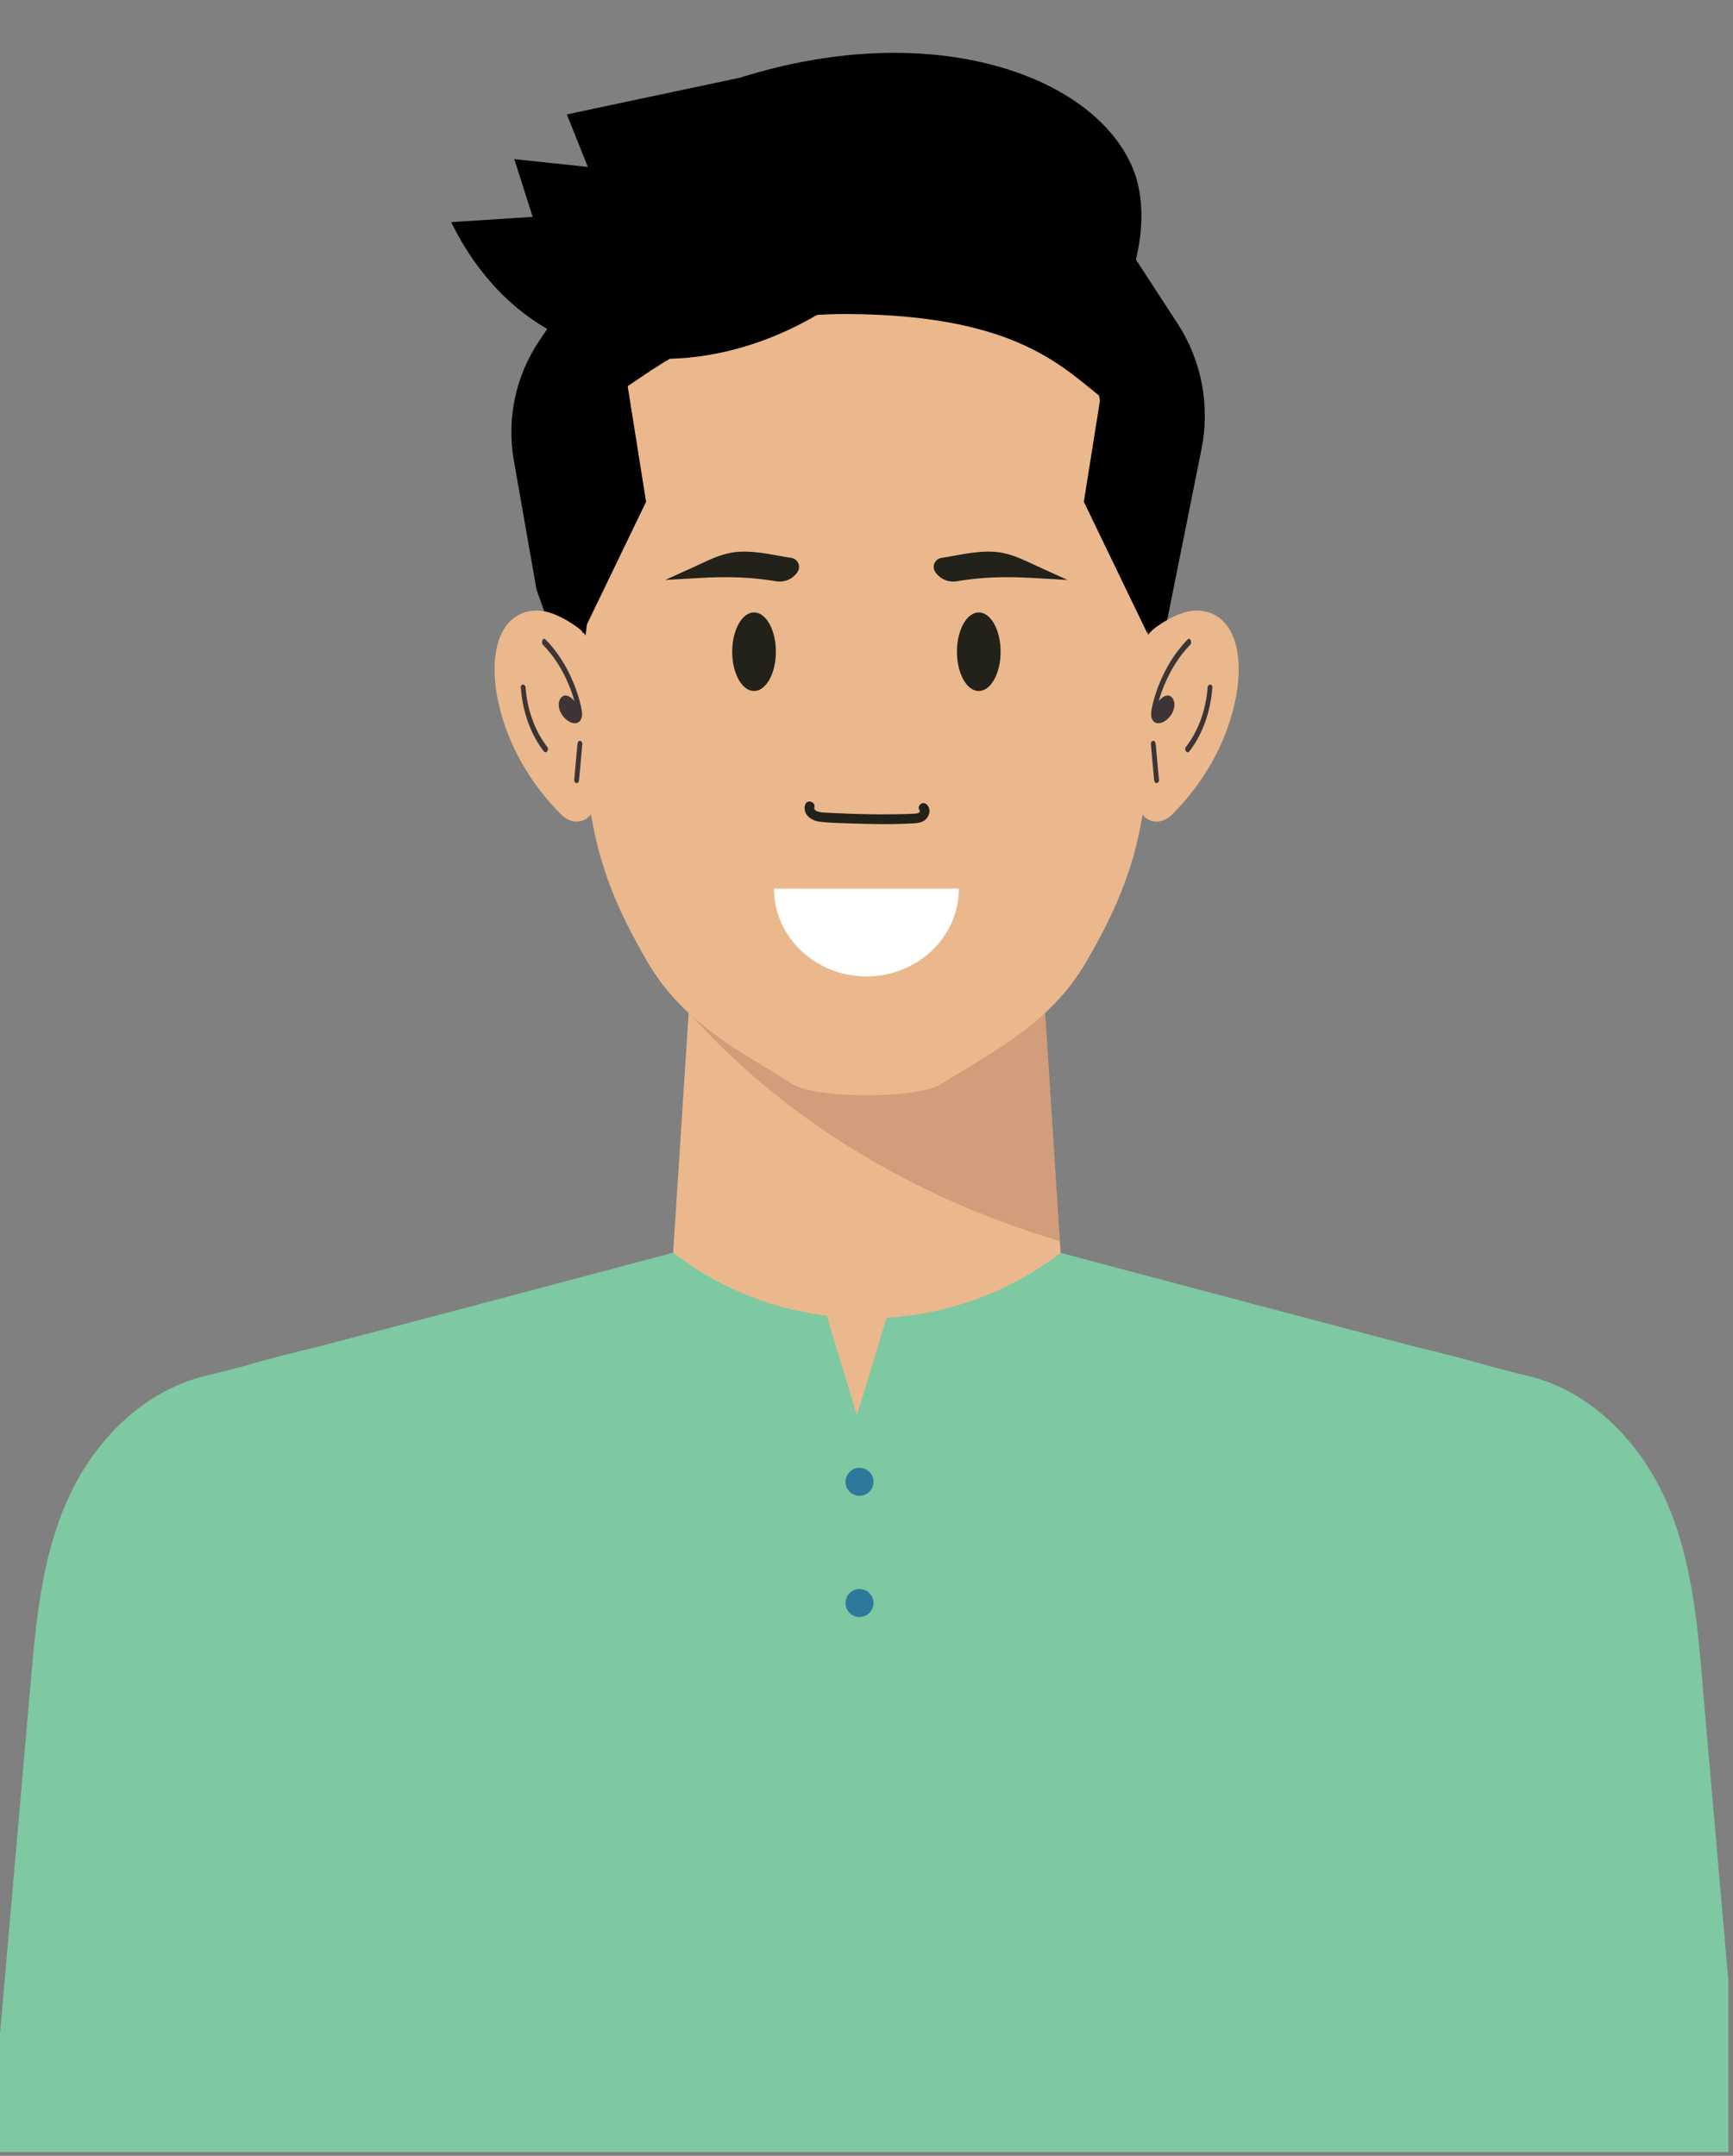 <svg width="164" height="204" viewBox="0 0 164 204" fill="none" xmlns="http://www.w3.org/2000/svg">
<rect x="0" y="0" width="164" height="204" fill="#808080" stroke="none"/>
<g clip-path="url(#clip0_2027_1619)">
<path d="M50.436 191.672C51.61 180.659 50.886 169.46 48.307 159.162C47.813 157.175 47.248 155.224 46.62 153.316C46.514 156.363 46.408 159.41 46.303 162.457C46.258 163.596 46.223 164.735 46.188 165.875C46.17 174.477 46.152 183.079 46.135 191.681C47.574 191.681 49.005 191.681 50.445 191.681L50.436 191.672Z" fill="#7EC8A2"/>
<path d="M145.058 191.672C143.884 180.659 144.617 169.46 147.187 159.162C147.681 157.175 148.246 155.224 148.873 153.316C148.979 156.363 149.085 159.41 149.191 162.457C149.236 163.596 149.271 164.735 149.306 165.875C149.324 174.477 149.342 183.079 149.359 191.681C147.92 191.681 146.489 191.681 145.049 191.681L145.058 191.672Z" fill="#7EC8A2"/>
<path d="M161.123 159.286C160.611 153.413 160.072 147.434 157.661 141.994C155.25 136.553 150.631 131.625 144.511 130.177C143.866 130.027 142.647 129.718 140.987 129.285C138.549 128.552 136.05 127.951 133.621 127.36C116.496 122.864 86.124 114.757 86.124 114.757C86.116 114.766 86.098 114.783 86.089 114.792C86.045 114.783 86.01 114.766 85.965 114.757C85.197 115.614 83.828 116.408 82.009 117.159C80.189 116.408 78.821 115.605 78.052 114.757C78.008 114.766 77.973 114.783 77.929 114.792C77.92 114.783 77.902 114.766 77.893 114.757C77.893 114.757 47.53 122.864 30.397 127.36C27.968 127.951 25.468 128.552 23.031 129.285C21.371 129.718 20.143 130.027 19.507 130.177C13.387 131.634 8.768 136.553 6.357 141.994C3.946 147.434 3.407 153.413 2.895 159.286C1.597 174.15 0.298 189.013 -1 203.877C7.222 203.877 15.453 203.877 23.676 203.877C23.729 203.877 23.782 203.877 23.835 203.877H25.363C26.864 203.877 28.365 203.877 29.867 203.877H30.185C30.873 203.877 31.562 203.877 32.242 203.877C49.314 203.877 64.301 203.877 78.997 203.877C81.002 203.877 83.007 203.877 85.003 203.877C99.699 203.877 114.686 203.877 131.758 203.877C132.446 203.877 133.127 203.877 133.815 203.877H134.133C135.635 203.877 137.136 203.877 138.637 203.877H140.165C140.218 203.877 140.271 203.877 140.324 203.877C148.547 203.877 156.778 203.877 165 203.877C163.702 189.013 162.404 174.15 161.105 159.286H161.123Z" fill="#7EC8A2"/>
<path d="M100.37 118.545C100.37 118.545 100.317 118.59 100.291 118.607C89.613 126.829 74.335 126.794 63.701 118.528C64.231 110.305 64.77 102.074 65.3 93.852C70.873 91.768 76.454 89.683 82.027 87.59C82.027 87.59 82.027 87.582 82.027 87.573C87.609 89.666 93.19 91.75 98.772 93.834C99.302 102.066 99.84 110.305 100.37 118.537V118.545Z" fill="#EAB88C"/>
<path opacity="0.25" d="M65.167 95.804C74.361 106.093 86.734 113.423 100.299 117.442C99.787 109.573 99.284 101.713 98.772 93.844C93.19 91.759 87.608 89.666 82.027 87.582V87.6C76.454 89.684 70.872 91.768 65.291 93.861C65.246 94.506 65.202 95.16 65.167 95.804Z" fill="#8F4C44"/>
<path d="M50.78 55.832L48.625 43.556C47.936 39.626 48.793 35.581 51.018 32.269L57.739 22.263L106.481 23.005L111.427 30.6C113.714 34.106 114.527 38.372 113.705 42.478L105.739 82.186H60.23L50.78 55.823V55.832Z" fill="url(#paint0_linear_2027_1619)"/>
<path d="M106.667 50.542C103.779 41.887 97.72 35.519 91.043 34.106C90.222 33.929 89.383 33.832 88.553 33.823C86.327 33.788 77.734 33.788 75.508 33.823C74.669 33.832 73.839 33.929 73.018 34.106C66.341 35.519 60.283 41.887 57.395 50.542C54.948 57.863 54.745 66.333 55.567 74.352C56.264 81.161 58.19 85.718 61.272 91.026C64.69 96.899 70.148 99.504 75.014 102.596C77.213 103.991 86.848 103.991 89.047 102.596C93.914 99.513 99.38 96.899 102.789 91.026C105.881 85.718 107.797 81.161 108.495 74.352C109.316 66.333 109.113 57.863 106.667 50.542Z" fill="#EAB88C"/>
<path d="M56.397 62.871C56.299 61.423 55.672 60.125 54.718 59.418C53.924 58.826 53.085 58.349 52.193 58.031C50.718 57.502 48.987 57.758 47.909 59.206C46.708 60.813 46.629 63.392 47 65.609C47.794 70.281 50.258 74.238 53.111 77.081C53.623 77.594 54.268 77.841 54.904 77.708C56.494 77.382 56.715 75.165 56.723 73.346C56.741 69.848 56.635 66.36 56.388 62.88L56.397 62.871Z" fill="#EAB88C"/>
<path d="M55.594 59.408L59.091 38.38L59.4 36.543C62.906 34.221 68.603 29.619 80.375 29.716C95.548 29.84 100.141 34.318 104 37.426L108.425 59.408H55.594Z" fill="#EAB88C"/>
<path d="M54.649 70.404C54.543 71.535 54.437 72.665 54.34 73.805C54.322 73.963 54.454 74.105 54.569 74.105C54.702 74.105 54.781 73.963 54.799 73.805C54.905 72.674 55.011 71.544 55.108 70.404C55.126 70.245 54.993 70.104 54.878 70.104C54.746 70.104 54.666 70.245 54.649 70.404Z" fill="#3D3535"/>
<path d="M49.287 65.07C49.455 67.357 50.223 69.512 51.469 71.102C51.681 71.376 51.999 70.943 51.787 70.678C50.639 69.203 49.897 67.198 49.738 65.07C49.711 64.69 49.261 64.681 49.287 65.07Z" fill="#3D3535"/>
<path d="M55.054 67.216C54.825 65.971 54.374 64.743 53.844 63.674C53.244 62.456 52.484 61.387 51.619 60.504C51.389 60.265 51.159 60.795 51.389 61.025C52.387 62.04 53.217 63.339 53.827 64.805C54.039 65.308 54.215 65.829 54.365 66.368C54.312 66.288 54.251 66.227 54.197 66.165C53.862 65.803 53.306 65.6 53.005 66.156C52.723 66.677 52.943 67.331 53.252 67.737C53.562 68.143 54.03 68.479 54.48 68.434C54.975 68.382 55.169 67.834 55.054 67.233V67.216Z" fill="#3D3535"/>
<path d="M107.629 62.871C107.727 61.423 108.354 60.125 109.307 59.418C110.102 58.826 110.941 58.349 111.833 58.031C113.308 57.502 115.039 57.758 116.117 59.206C117.318 60.813 117.397 63.392 117.026 65.609C116.231 70.281 113.767 74.238 110.915 77.081C110.403 77.594 109.758 77.841 109.122 77.708C107.532 77.382 107.311 75.165 107.303 73.346C107.285 69.848 107.391 66.36 107.638 62.88L107.629 62.871Z" fill="#EAB88C"/>
<path d="M109.369 70.404C109.475 71.535 109.581 72.665 109.678 73.805C109.696 73.963 109.563 74.105 109.449 74.105C109.316 74.105 109.237 73.963 109.219 73.805C109.113 72.674 109.007 71.544 108.91 70.404C108.892 70.245 109.025 70.104 109.139 70.104C109.272 70.104 109.351 70.245 109.369 70.404Z" fill="#3D3535"/>
<path d="M114.729 65.07C114.562 67.357 113.793 69.512 112.548 71.102C112.336 71.376 112.018 70.943 112.23 70.678C113.378 69.203 114.12 67.198 114.279 65.07C114.305 64.69 114.756 64.681 114.729 65.07Z" fill="#3D3535"/>
<path d="M108.963 67.216C109.192 65.971 109.643 64.743 110.173 63.674C110.773 62.456 111.533 61.387 112.398 60.504C112.628 60.265 112.857 60.795 112.628 61.025C111.63 62.04 110.8 63.339 110.19 64.805C109.978 65.308 109.802 65.829 109.652 66.368C109.705 66.288 109.766 66.227 109.819 66.165C110.155 65.803 110.711 65.6 111.012 66.156C111.294 66.677 111.073 67.331 110.764 67.737C110.455 68.143 109.987 68.479 109.537 68.434C109.042 68.382 108.848 67.834 108.963 67.233V67.216Z" fill="#3D3535"/>
<path d="M73.424 61.67C73.424 63.719 72.497 65.388 71.358 65.388C70.218 65.388 69.291 63.728 69.291 61.67C69.291 59.621 70.218 57.952 71.358 57.952C72.497 57.952 73.424 59.612 73.424 61.67Z" fill="#22211A"/>
<path d="M90.558 61.67C90.558 63.719 91.485 65.388 92.624 65.388C93.763 65.388 94.691 63.728 94.691 61.67C94.691 59.621 93.763 57.952 92.624 57.952C91.485 57.952 90.558 59.612 90.558 61.67Z" fill="#22211A"/>
<path d="M76.18 76.18C75.959 77.072 76.763 77.655 77.557 77.752C78.52 77.876 79.518 77.885 80.49 77.92C82.486 77.991 84.499 78.026 86.495 77.911C86.945 77.885 87.422 77.788 87.714 77.417C87.979 77.081 88.067 76.569 87.784 76.216C87.634 76.021 87.396 75.924 87.166 76.056C86.972 76.171 86.857 76.489 87.016 76.675C87.069 76.745 87.087 76.798 86.954 76.896C86.831 76.984 86.627 76.993 86.486 77.001C86.001 77.028 85.515 77.037 85.029 77.046C84.049 77.063 83.068 77.072 82.097 77.046C81.117 77.028 80.145 77.001 79.165 76.948C78.697 76.922 78.229 76.913 77.769 76.869C77.54 76.843 76.975 76.754 77.063 76.401C77.204 75.836 76.33 75.606 76.189 76.171L76.18 76.18Z" fill="#22211A"/>
<path d="M68.823 52.379C67.622 52.67 66.536 53.262 65.397 53.774C64.831 54.03 64.266 54.286 63.701 54.542C63.507 54.631 63.224 54.754 62.959 54.878C64.054 54.816 65.14 54.754 66.236 54.692C68.638 54.551 71.058 54.587 73.433 55.002C74.237 55.143 75.041 54.79 75.482 54.109C75.818 53.589 75.509 52.891 74.891 52.794C73.266 52.546 71.641 52.114 69.98 52.211C69.583 52.228 69.194 52.29 68.823 52.387V52.379Z" fill="#22211A"/>
<path d="M95.159 52.379C96.36 52.67 97.446 53.262 98.586 53.774C99.151 54.03 99.716 54.286 100.281 54.542C100.476 54.631 100.758 54.754 101.023 54.878C99.928 54.816 98.842 54.754 97.747 54.692C95.344 54.551 92.925 54.587 90.549 55.002C89.745 55.143 88.942 54.79 88.5 54.109C88.164 53.589 88.473 52.891 89.092 52.794C90.717 52.546 92.342 52.114 94.002 52.211C94.4 52.228 94.788 52.29 95.159 52.387V52.379Z" fill="#22211A"/>
<path d="M81.991 92.395C86.822 92.395 90.744 88.677 90.744 84.085C84.915 84.085 79.077 84.085 73.248 84.085C73.248 88.677 77.169 92.395 82 92.395H81.991Z" fill="white"/>
<path d="M81.337 141.543C82.069 141.543 82.662 140.95 82.662 140.218C82.662 139.487 82.069 138.894 81.337 138.894C80.606 138.894 80.013 139.487 80.013 140.218C80.013 140.95 80.606 141.543 81.337 141.543Z" fill="#2D799C"/>
<path d="M81.337 153.016C82.069 153.016 82.662 152.423 82.662 151.691C82.662 150.959 82.069 150.366 81.337 150.366C80.606 150.366 80.013 150.959 80.013 151.691C80.013 152.423 80.606 153.016 81.337 153.016Z" fill="#2D799C"/>
<path d="M104.609 31.465C109.599 22.916 107.753 17.405 107.347 16.301C103.991 7.275 88.483 1.535 70.051 7.346L53.642 10.826L55.629 15.798L48.669 15.056L50.409 20.523L42.699 21.017C43.989 23.676 46.85 28.507 52.396 31.465C61.131 36.111 72.859 34.159 81.991 26.493L104.618 31.465H104.609Z" fill="black"/>
<path d="M61.14 47.486L55.134 59.93L53.456 46.938L59.4 36.544L61.14 47.486Z" fill="black"/>
<path d="M102.569 47.486L108.575 59.93L110.253 46.938L104.309 36.544L102.569 47.486Z" fill="black"/>
<path d="M77.857 123.253L81.09 133.948L84.57 122.511L77.857 123.253Z" fill="#EAB88C"/>
</g>
<defs>
<linearGradient id="paint0_linear_2027_1619" x1="81.602" y1="25.089" x2="79.871" y2="90.691" gradientUnits="userSpaceOnUse">
<stop/>
<stop offset="1"/>
</linearGradient>
<clipPath id="clip0_2027_1619">
<rect width="163.57" height="203.639" fill="white"/>
</clipPath>
</defs>
</svg>

